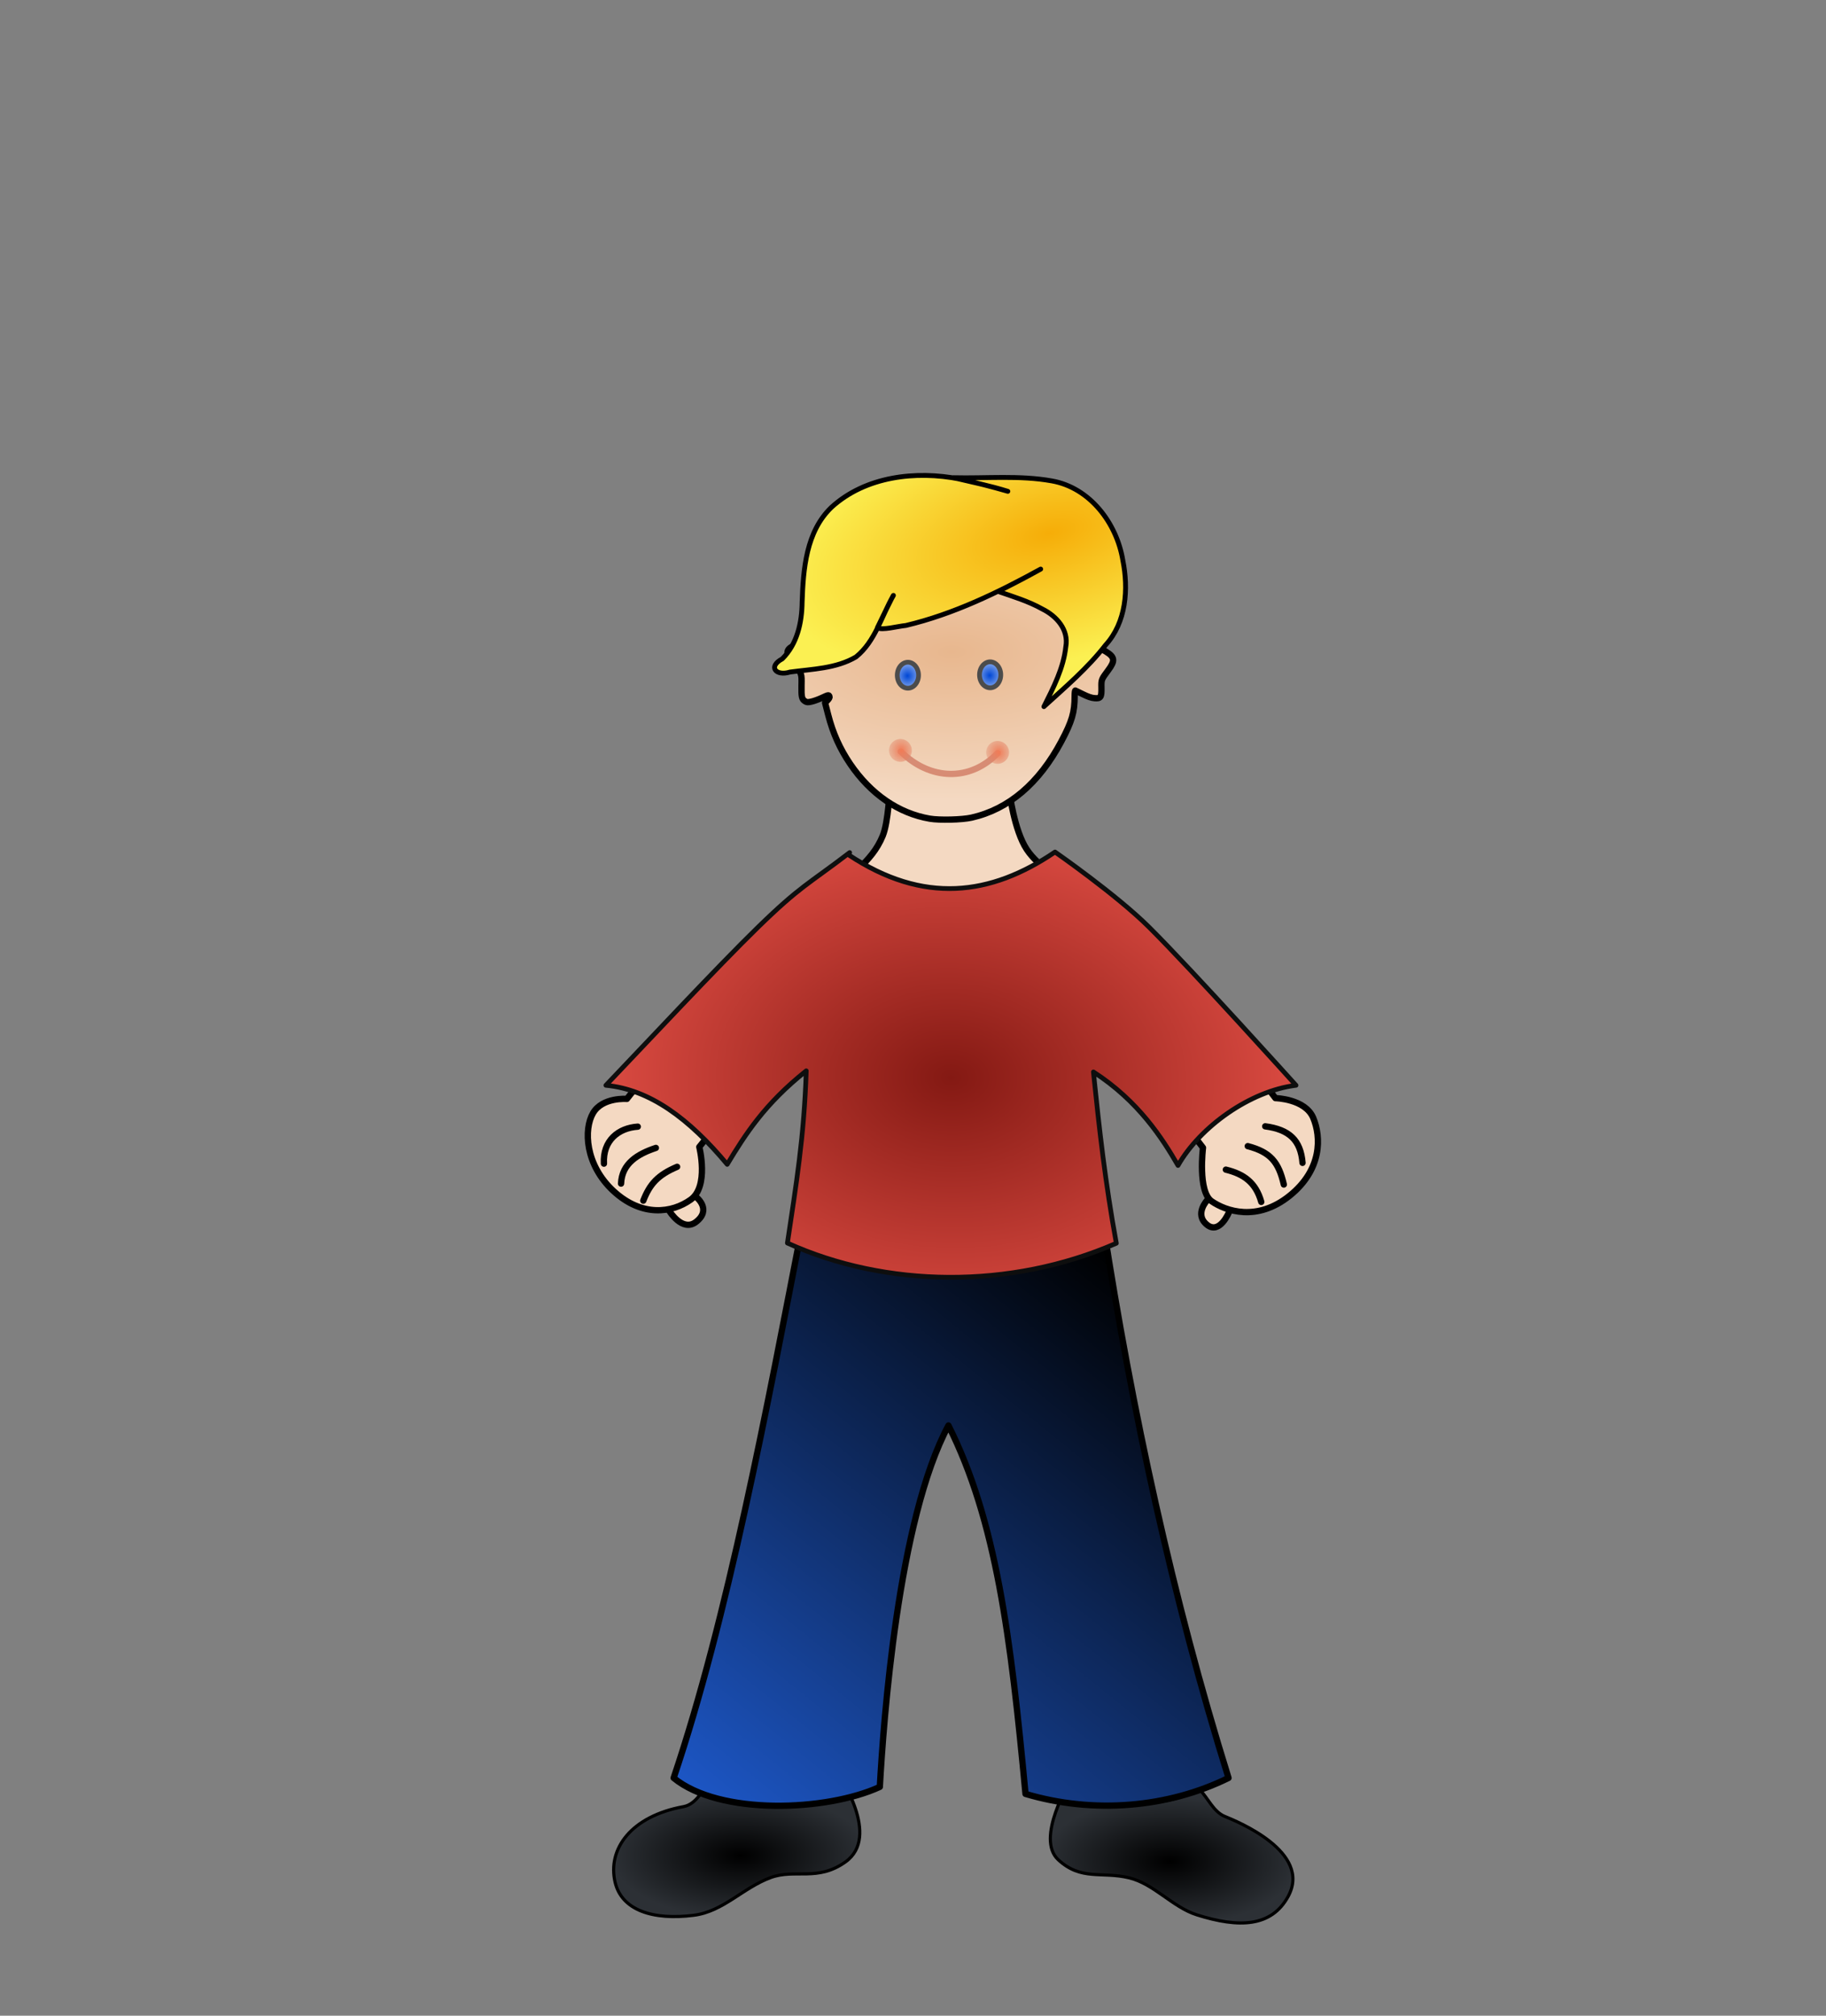 <?xml version="1.0" encoding="UTF-8" standalone="no"?>
<!DOCTYPE svg PUBLIC "-//W3C//DTD SVG 1.1//EN" "http://www.w3.org/Graphics/SVG/1.1/DTD/svg11.dtd">

<svg
   xmlns:osb="http://www.openswatchbook.org/uri/2009/osb"
   xmlns:dc="http://purl.org/dc/elements/1.1/"
   xmlns:cc="http://creativecommons.org/ns#"
   xmlns:rdf="http://www.w3.org/1999/02/22-rdf-syntax-ns#"
   xmlns:svg="http://www.w3.org/2000/svg"
   xmlns="http://www.w3.org/2000/svg"
   xmlns:xlink="http://www.w3.org/1999/xlink"
   xmlns:sodipodi="http://sodipodi.sourceforge.net/DTD/sodipodi-0.dtd"
   xmlns:inkscape="http://www.inkscape.org/namespaces/inkscape"
   x="0px" y="0px"
   viewBox="50 320 580 640"
   preserveAspectRatio="xMidYMid meet"
   enable-background="new 50 320 580 640"
   xml:space="preserve"
   version="1.1">
  <rect x="50" y="320" width="580" height="640" fill="#808080" stroke="none"/>
  <defs
     id="defs4">
    <linearGradient
       inkscape:collect="always"
       id="linearGradient4673">
      <stop
         style="stop-color:#841913;stop-opacity:1"
         offset="0"
         id="stop4675" />
      <stop
         style="stop-color:#f95c52;stop-opacity:1"
         offset="1"
         id="stop4677" />
    </linearGradient>
    <linearGradient
       inkscape:collect="always"
       id="linearGradient4632">
      <stop
         style="stop-color:#2a4487;stop-opacity:1;"
         offset="0"
         id="stop4634" />
      <stop
         style="stop-color:#6784d0;stop-opacity:1"
         offset="1"
         id="stop4636" />
    </linearGradient>
    <linearGradient
       inkscape:collect="always"
       id="linearGradient4583">
      <stop
         style="stop-color:#284080;stop-opacity:1"
         offset="0"
         id="stop4585" />
      <stop
         style="stop-color:#3b5fbf;stop-opacity:1"
         offset="1"
         id="stop4587" />
    </linearGradient>
    <linearGradient
       id="linearGradient4573"
       inkscape:collect="always">
      <stop
         id="stop4575"
         offset="0"
         style="stop-color:#000000;stop-opacity:1" />
      <stop
         id="stop4577"
         offset="1"
         style="stop-color:#686868;stop-opacity:1" />
    </linearGradient>
    <linearGradient
       id="linearGradient4567"
       inkscape:collect="always">
      <stop
         id="stop4569"
         offset="0"
         style="stop-color:#000000;stop-opacity:1" />
      <stop
         id="stop4571"
         offset="1"
         style="stop-color:#6c6c6c;stop-opacity:1" />
    </linearGradient>
    <linearGradient
       inkscape:collect="always"
       id="linearGradient4493">
      <stop
         style="stop-color:#000000;stop-opacity:1"
         offset="0"
         id="stop4495" />
      <stop
         style="stop-color:#c8c8c8;stop-opacity:1"
         offset="1"
         id="stop4497" />
    </linearGradient>
    <linearGradient
       inkscape:collect="always"
       id="linearGradient4472">
      <stop
         style="stop-color:#000000;stop-opacity:1"
         offset="0"
         id="stop4474" />
      <stop
         style="stop-color:#808080;stop-opacity:1"
         offset="1"
         id="stop4476" />
    </linearGradient>
    <linearGradient
       inkscape:collect="always"
       id="linearGradient4453">
      <stop
         style="stop-color:#000000;stop-opacity:1"
         offset="0"
         id="stop4455" />
      <stop
         style="stop-color:#1d57c7;stop-opacity:1"
         offset="1"
         id="stop4457" />
    </linearGradient>
    <linearGradient
       inkscape:collect="always"
       id="linearGradient4413">
      <stop
         style="stop-color:#000000;stop-opacity:1"
         offset="0"
         id="stop4415" />
      <stop
         style="stop-color:#2c3035;stop-opacity:1"
         offset="1"
         id="stop4417" />
    </linearGradient>
    <linearGradient
       id="linearGradient4276"
       osb:paint="solid">
      <stop
         style="stop-color:#2e4d93;stop-opacity:1;"
         offset="0"
         id="stop4279" />
    </linearGradient>
    <linearGradient
       id="linearGradient4246"
       inkscape:collect="always">
      <stop
         id="stop4248"
         offset="0"
         style="stop-color:#f67952;stop-opacity:1" />
      <stop
         id="stop4250"
         offset="1"
         style="stop-color:#ebc7bb;stop-opacity:0" />
    </linearGradient>
    <linearGradient
       id="linearGradient4216"
       osb:paint="solid">
      <stop
         style="stop-color:#749ceb;stop-opacity:1;"
         offset="0"
         id="stop4218" />
    </linearGradient>
    <linearGradient
       id="linearGradient4208"
       inkscape:collect="always">
      <stop
         id="stop4210"
         offset="0"
         style="stop-color:#0047d5;stop-opacity:1" />
      <stop
         id="stop4212"
         offset="1"
         style="stop-color:#749ceb;stop-opacity:1" />
    </linearGradient>
    <linearGradient
       inkscape:collect="always"
       id="linearGradient5901">
      <stop
         style="stop-color:#f27b56;stop-opacity:1"
         offset="0"
         id="stop5903" />
      <stop
         style="stop-color:#d68a72;stop-opacity:0;"
         offset="1"
         id="stop5905" />
    </linearGradient>
    <linearGradient
       inkscape:collect="always"
       id="linearGradient5869">
      <stop
         style="stop-color:#0047d5;stop-opacity:1"
         offset="0"
         id="stop5871" />
      <stop
         style="stop-color:#b3c9f4;stop-opacity:1"
         offset="1"
         id="stop5873" />
    </linearGradient>
    <linearGradient
       inkscape:collect="always"
       id="linearGradient5742">
      <stop
         style="stop-color:#e8b78e;stop-opacity:1"
         offset="0"
         id="stop5744" />
      <stop
         style="stop-color:#f4d9c2;stop-opacity:1"
         offset="1"
         id="stop5746" />
    </linearGradient>
    <linearGradient
       id="linearGradient5732"
       osb:paint="solid">
      <stop
         style="stop-color:#000000;stop-opacity:1;"
         offset="0"
         id="stop5734" />
    </linearGradient>
    <linearGradient
       inkscape:collect="always"
       id="linearGradient4274">
      <stop
         style="stop-color:#f6ad08;stop-opacity:1"
         offset="0"
         id="stop4276" />
      <stop
         style="stop-color:#fbf052;stop-opacity:1"
         offset="1"
         id="stop4278" />
    </linearGradient>
    <radialGradient
       inkscape:collect="always"
       xlink:href="#linearGradient4274"
       id="radialGradient4280"
       cx="-499.228"
       cy="571.995"
       fx="-499.228"
       fy="571.995"
       r="53.968"
       gradientTransform="matrix(-1.561,0.391,-0.182,-0.729,-291.792,1101.475)"
       gradientUnits="userSpaceOnUse" />
    <radialGradient
       inkscape:collect="always"
       xlink:href="#linearGradient5742"
       id="radialGradient5748"
       cx="-503.872"
       cy="664.739"
       fx="-503.872"
       fy="664.739"
       r="49.925"
       gradientTransform="matrix(-2.04,0.011,-0.005,-0.944,253.639,604.528)"
       gradientUnits="userSpaceOnUse" />
    <radialGradient
       inkscape:collect="always"
       xlink:href="#linearGradient5869"
       id="radialGradient5875"
       cx="-322.875"
       cy="595.988"
       fx="-322.875"
       fy="595.988"
       r="3.375"
       gradientTransform="matrix(1.593,2.5153528e-5,-2.6323173e-5,1.667,1804.598,-1014.564)"
       gradientUnits="userSpaceOnUse" />
    <radialGradient
       inkscape:collect="always"
       xlink:href="#linearGradient5869"
       id="radialGradient5875-5"
       cx="-322.875"
       cy="595.988"
       fx="-322.875"
       fy="595.988"
       r="3.375"
       gradientTransform="matrix(1.593,2.5153528e-5,-2.6323173e-5,1.667,1778.472,-1014.44)"
       gradientUnits="userSpaceOnUse" />
    <radialGradient
       inkscape:collect="always"
       xlink:href="#linearGradient5901"
       id="radialGradient5907"
       cx="-573.875"
       cy="613.737"
       fx="-573.875"
       fy="613.737"
       r="3.625"
       gradientUnits="userSpaceOnUse"
       gradientTransform="matrix(1.686,-0.104,0.117,1.897,2157.936,-1221.196)" />
    <radialGradient
       inkscape:collect="always"
       xlink:href="#linearGradient5901"
       id="radialGradient5907-1"
       cx="-573.875"
       cy="613.737"
       fx="-573.875"
       fy="613.737"
       r="3.625"
       gradientUnits="userSpaceOnUse"
       gradientTransform="matrix(1.686,-0.104,0.117,1.897,2188.811,-1220.571)" />
    <linearGradient
       inkscape:collect="always"
       xlink:href="#linearGradient4208"
       id="linearGradient4206"
       x1="-301"
       y1="777.612"
       x2="-426.75"
       y2="850.862"
       gradientUnits="userSpaceOnUse"
       gradientTransform="translate(702.858,-60.918)" />
    <radialGradient
       inkscape:collect="always"
       xlink:href="#linearGradient4246"
       id="radialGradient5907-1-2"
       cx="-573.875"
       cy="613.737"
       fx="-573.875"
       fy="613.737"
       r="3.625"
       gradientUnits="userSpaceOnUse"
       gradientTransform="matrix(0.997,0.016,-0.017,1.038,1840.06,-542.341)" />
    <radialGradient
       inkscape:collect="always"
       xlink:href="#linearGradient4246"
       id="radialGradient5907-1-2-4"
       cx="-573.875"
       cy="613.737"
       fx="-573.875"
       fy="613.737"
       r="3.625"
       gradientUnits="userSpaceOnUse"
       gradientTransform="matrix(0.997,0.016,-0.017,1.038,1879.372,-541.418)" />
    <radialGradient
       inkscape:collect="always"
       xlink:href="#linearGradient4246"
       id="radialGradient5907-1-2-4-7"
       cx="-573.875"
       cy="613.737"
       fx="-573.875"
       fy="613.737"
       r="3.625"
       gradientUnits="userSpaceOnUse"
       gradientTransform="matrix(0.997,0.016,-0.017,1.038,1860.691,-466.158)" />
    <linearGradient
       inkscape:collect="always"
       xlink:href="#linearGradient4208"
       id="linearGradient4385"
       x1="-124"
       y1="670.974"
       x2="-260.25"
       y2="760.224"
       gradientUnits="userSpaceOnUse"
       gradientTransform="translate(534.971,-55.606)" />
    <radialGradient
       inkscape:collect="always"
       xlink:href="#linearGradient4413"
       id="radialGradient4419"
       cx="-374.851"
       cy="933.132"
       fx="-374.851"
       fy="933.132"
       r="40.939"
       gradientTransform="matrix(1,0,0,0.486,660.122,455.676)"
       gradientUnits="userSpaceOnUse" />
    <radialGradient
       inkscape:collect="always"
       xlink:href="#linearGradient4413"
       id="radialGradient4427"
       cx="-237.779"
       cy="933.61"
       fx="-237.779"
       fy="933.61"
       r="40.717"
       gradientTransform="matrix(1,0,0,0.5,659.366,444.188)"
       gradientUnits="userSpaceOnUse" />
    <linearGradient
       inkscape:collect="always"
       xlink:href="#linearGradient4453"
       id="linearGradient4206-1"
       x1="-300.646"
       y1="780.087"
       x2="-438.417"
       y2="951.271"
       gradientUnits="userSpaceOnUse"
       gradientTransform="translate(701.404,-64.086)" />
    <radialGradient
       inkscape:collect="always"
       xlink:href="#linearGradient4472"
       id="radialGradient4478"
       cx="-366.954"
       cy="732.957"
       fx="-366.954"
       fy="732.957"
       r="108.23"
       gradientTransform="matrix(-0.918,-0.002,0.004,-1.537,-749.543,1996.163)"
       gradientUnits="userSpaceOnUse" />
    <linearGradient
       inkscape:collect="always"
       xlink:href="#linearGradient4493"
       id="linearGradient4508"
       x1="-411.235"
       y1="810.287"
       x2="-411.317"
       y2="779.174"
       gradientUnits="userSpaceOnUse" />
    <radialGradient
       inkscape:collect="always"
       xlink:href="#linearGradient4573"
       id="radialGradient4557"
       cx="-199.655"
       cy="811.046"
       fx="-199.655"
       fy="811.046"
       r="21.409"
       gradientTransform="matrix(0.817,-0.844,0.558,0.54,160.001,84.312)"
       gradientUnits="userSpaceOnUse" />
    <radialGradient
       inkscape:collect="always"
       xlink:href="#linearGradient4567"
       id="radialGradient4565"
       cx="-392.439"
       cy="810.874"
       fx="-392.439"
       fy="810.874"
       r="21.909"
       gradientTransform="matrix(0.574,-0.572,0.853,0.857,-211.797,-229.25)"
       gradientUnits="userSpaceOnUse" />
    <radialGradient
       inkscape:collect="always"
       xlink:href="#linearGradient4583"
       id="radialGradient4589"
       cx="-190.321"
       cy="602.552"
       fx="-190.321"
       fy="602.552"
       r="67.812"
       gradientTransform="matrix(1,0,0,0.448,0,332.798)"
       gradientUnits="userSpaceOnUse" />
    <radialGradient
       inkscape:collect="always"
       xlink:href="#linearGradient4583"
       id="radialGradient4597"
       cx="-189.328"
       cy="562.691"
       fx="-189.328"
       fy="562.691"
       r="10.828"
       gradientTransform="translate(0,-2.2196444e-4)"
       gradientUnits="userSpaceOnUse" />
    <linearGradient
       inkscape:collect="always"
       xlink:href="#linearGradient4632"
       id="linearGradient4638"
       x1="-710.958"
       y1="654.088"
       x2="-848.561"
       y2="662.397"
       gradientUnits="userSpaceOnUse"
       gradientTransform="translate(1059.911,-65.417)" />
    <linearGradient
       inkscape:collect="always"
       xlink:href="#linearGradient4673"
       id="linearGradient4679"
       x1="-302.886"
       y1="822.268"
       x2="-340.869"
       y2="811.661"
       gradientUnits="userSpaceOnUse"
       gradientTransform="translate(-512.652,16.263)" />
    <radialGradient
       inkscape:collect="always"
       xlink:href="#linearGradient4673"
       id="radialGradient4478-4"
       cx="-366.954"
       cy="732.957"
       fx="-366.954"
       fy="732.957"
       r="108.23"
       gradientTransform="matrix(-1.38,-0.035,0.025,-1,-172.635,1382.281)"
       gradientUnits="userSpaceOnUse" />
    <linearGradient
       inkscape:collect="always"
       xlink:href="#linearGradient4208"
       id="linearGradient4385-6"
       x1="-124"
       y1="670.974"
       x2="-260.25"
       y2="760.224"
       gradientUnits="userSpaceOnUse"
       gradientTransform="translate(535.023,-56.135)" />
    <radialGradient
       inkscape:collect="always"
       xlink:href="#linearGradient4673"
       id="radialGradient4478-4-2"
       cx="-366.954"
       cy="732.957"
       fx="-366.954"
       fy="732.957"
       r="108.23"
       gradientTransform="matrix(-1.38,-0.035,0.025,-1,-172.724,1381.875)"
       gradientUnits="userSpaceOnUse" />
    <radialGradient
       inkscape:collect="always"
       xlink:href="#linearGradient4472"
       id="radialGradient4478-1"
       cx="-366.954"
       cy="732.957"
       fx="-366.954"
       fy="732.957"
       r="108.23"
       gradientTransform="matrix(-0.918,-0.002,0.004,-1.537,-1432.419,1964.609)"
       gradientUnits="userSpaceOnUse" />
    <linearGradient
       inkscape:collect="always"
       xlink:href="#linearGradient4493"
       id="linearGradient4508-1"
       x1="-411.235"
       y1="810.287"
       x2="-411.317"
       y2="779.174"
       gradientUnits="userSpaceOnUse"
       gradientTransform="translate(-682.881,-31.375)" />
    <radialGradient
       inkscape:collect="always"
       xlink:href="#linearGradient4573"
       id="radialGradient4557-0"
       cx="-199.655"
       cy="811.046"
       fx="-199.655"
       fy="811.046"
       r="21.409"
       gradientTransform="matrix(0.817,0.844,0.558,-0.54,162.495,1175.492)"
       gradientUnits="userSpaceOnUse" />
    <radialGradient
       inkscape:collect="always"
       xlink:href="#linearGradient4246"
       id="radialGradient5907-1-2-4-7-9"
       cx="-573.875"
       cy="613.737"
       fx="-573.875"
       fy="613.737"
       r="3.625"
       gradientUnits="userSpaceOnUse"
       gradientTransform="matrix(0.997,0.016,-0.017,1.038,1860.764,-466.425)" />
    <radialGradient
       inkscape:collect="always"
       xlink:href="#linearGradient4246"
       id="radialGradient5907-1-2-8"
       cx="-573.875"
       cy="613.737"
       fx="-573.875"
       fy="613.737"
       r="3.625"
       gradientUnits="userSpaceOnUse"
       gradientTransform="matrix(0.997,0.016,-0.017,1.038,1840.133,-542.609)" />
    <radialGradient
       inkscape:collect="always"
       xlink:href="#linearGradient4246"
       id="radialGradient5907-1-2-4-6"
       cx="-573.875"
       cy="613.737"
       fx="-573.875"
       fy="613.737"
       r="3.625"
       gradientUnits="userSpaceOnUse"
       gradientTransform="matrix(0.997,0.016,-0.017,1.038,1879.446,-541.686)" />
    <radialGradient
       inkscape:collect="always"
       xlink:href="#linearGradient4567"
       id="radialGradient5147"
       gradientUnits="userSpaceOnUse"
       gradientTransform="matrix(0.574,-0.572,0.853,0.857,-211.09,-229.957)"
       cx="-392.439"
       cy="810.874"
       fx="-392.439"
       fy="810.874"
       r="21.909" />
  </defs>  <g
     inkscape:groupmode="layer"
     id="layer2"
     inkscape:label="DRY, body"
     style="display:inline"
     sodipodi:insensitive="true">
    <g
       id="g5080"
       transform="translate(-925.87,555.522)">
      <path
         sodipodi:nodetypes="csc"
         inkscape:connector-curvature="0"
         id="path5782"
         d="m 1359.493,145.342 c 0,0 -4.477,4.566 -0.25,8 4.026,3.271 7,-4 7,-4"
         style="fill:#f4d9c2;fill-opacity:1;fill-rule:evenodd;stroke:#000000;stroke-width:2;stroke-linecap:round;stroke-linejoin:round;stroke-miterlimit:4;stroke-dasharray:none;stroke-opacity:1" />
      <path
         sodipodi:nodetypes="csc"
         inkscape:connector-curvature="0"
         id="path5780"
         d="m 1197.169,144.696 c 0,0 4.83,3.872 -0.22,7.75 -4.325,3.321 -8.457,-3.457 -8.457,-3.457"
         style="fill:#f4d9c2;fill-opacity:1;fill-rule:evenodd;stroke:#000000;stroke-width:2;stroke-linecap:round;stroke-linejoin:round;stroke-miterlimit:4;stroke-dasharray:none;stroke-opacity:1" />
      <path
         sodipodi:nodetypes="czzzczzzczczzzsaasaaassassasssassaassszzczczzzczzzzcc"
         inkscape:connector-curvature="0"
         id="path5770"
         d="m 1296.487,15.89 c 0,0 1.505,12.219 5.5,18.25 3.995,6.031 11.083,9.38 20.5,16.75 9.417,7.37 16.625,14.125 29.75,27.75 13.125,13.625 28.75,34.5 28.75,34.5 0,0 9.454,0.198 12,6.25 2.546,6.052 2.89,16.411 -7.5,24.75 -10.39,8.339 -20.259,4.85 -24.75,1.75 -4.491,-3.1 -2.75,-17 -2.75,-17 0,0 -9.371,-12.486 -16,-19 -6.629,-6.514 -24,-19.5 -24,-19.5 0,0 -1.52,25.876 -0.75,39.25 0.77,13.374 2.017,19.786 5.5,40.75 3.483,20.964 12.078,58.154 16.75,84.75 4.672,26.596 8.299,46.749 12,75 0.791,6.037 4.499,11.942 9.25,15.75 4.03,3.23 11.131,1.064 14.75,4.75 3.232,3.292 7.164,8.705 4,13.25 -3.963,5.692 -9.686,5.848 -15,5.5 -10.043,-0.657 -17.192,-10.85 -26.75,-14 -6.168,-2.033 -14.318,1.224 -19.25,-3 -3.123,-2.674 -4.703,-7.751 -3.75,-11.75 0,0 5.289,-8.075 4.75,-12.5 -3.036,-24.91 -6.178,-36.771 -11.75,-54.5 -6.014,-19.135 -15.156,-39.18 -23.25,-55.5 -2.875,-5.797 -9.352,-6.404 -13,0.75 -7.562,14.832 -15.332,33.68 -21,51.25 -5.709,17.697 -11.58,35.909 -13,54.25 -0.341,4.4 2.5,13 2.5,13 2.011,3.578 4.699,8.225 1.25,12.25 -5.504,6.423 -10.9,2.955 -16.25,4.75 -4.226,1.418 -8.486,2.812 -12.5,4.75 -9.625,4.647 -17.788,10.534 -25.75,10.5 -4.069,-0.017 -8.576,-3.188 -10,-7 -1.323,-3.541 0.201,-8.21 2.75,-11 3.928,-4.3 9.849,-2.546 16.5,-5.75 6.734,-3.244 8.759,-9.766 9.25,-13.75 4.658,-37.837 6.76,-48.997 12,-77.5 5.617,-30.557 14.352,-70.23 17.75,-91.5 3.398,-21.27 3.902,-23.59 4.5,-35.75 0.597,-12.16 -1,-37 -1,-37 0,0 -17.541,13.286 -24.25,19.75 -6.709,6.464 -16.25,18.5 -16.25,18.5 0,0 3.169,12.532 -2.75,16.75 -5.919,4.218 -15.46,5.588 -24.5,-2.75 -9.04,-8.338 -9.507,-19.608 -6.5,-24.75 3.007,-5.142 10.75,-4.5 10.75,-4.5 0,0 14.979,-19.211 29.75,-34.5 14.771,-15.289 21.224,-21.657 28.75,-27.5 7.526,-5.843 11.244,-7.406 14.75,-10.75 3.506,-3.344 6.16,-6.314 8,-10.75 1.84,-4.436 2.25,-15.25 2.25,-15.25 z"
         style="opacity:1;fill:#f4d9c2;fill-opacity:1;fill-rule:evenodd;stroke:#000000;stroke-width:2;stroke-linecap:round;stroke-linejoin:round;stroke-miterlimit:4;stroke-dasharray:none;stroke-opacity:1" />
      <path
         sodipodi:nodetypes="cc"
         inkscape:connector-curvature="0"
         id="path5774"
         d="m 1167.7,133.946 c -0.417,-7.417 4.667,-11.333 10.75,-11.75"
         style="fill:none;fill-rule:evenodd;stroke:#000000;stroke-width:2;stroke-linecap:round;stroke-linejoin:round;stroke-miterlimit:4;stroke-dasharray:none;stroke-opacity:1" />
      <path
         sodipodi:nodetypes="cc"
         inkscape:connector-curvature="0"
         id="path5776"
         d="m 1173.139,140.281 c 0.25,-6.417 5.311,-9.419 11.061,-11.336"
         style="fill:none;fill-rule:evenodd;stroke:#000000;stroke-width:2;stroke-linecap:round;stroke-linejoin:round;stroke-miterlimit:4;stroke-dasharray:none;stroke-opacity:1" />
      <path
         sodipodi:nodetypes="cc"
         inkscape:connector-curvature="0"
         id="path5778"
         d="m 1180.2,145.696 c 2.083,-5.333 4.667,-8.167 10.75,-10.75"
         style="fill:none;fill-rule:evenodd;stroke:#000000;stroke-width:2;stroke-linecap:round;stroke-linejoin:round;stroke-miterlimit:4;stroke-dasharray:none;stroke-opacity:1" />
      <path
         sodipodi:nodetypes="cc"
         inkscape:connector-curvature="0"
         id="path5784"
         d="m 1365.243,135.842 c 5.75,1.417 9.5,4.083 11.25,10.25"
         style="fill:none;fill-rule:evenodd;stroke:#000000;stroke-width:2;stroke-linecap:round;stroke-linejoin:round;stroke-miterlimit:4;stroke-dasharray:none;stroke-opacity:1" />
      <path
         sodipodi:nodetypes="cc"
         inkscape:connector-curvature="0"
         id="path5786"
         d="m 1372.2,128.385 c 7.278,1.906 9.82,5.121 11.457,12.189"
         style="fill:none;fill-rule:evenodd;stroke:#000000;stroke-width:2;stroke-linecap:round;stroke-linejoin:round;stroke-miterlimit:4;stroke-dasharray:none;stroke-opacity:1" />
      <path
         sodipodi:nodetypes="cc"
         inkscape:connector-curvature="0"
         id="path5788"
         d="m 1377.743,122.092 c 7.583,1 11.27,4.354 11.854,11.604"
         style="fill:none;fill-rule:evenodd;stroke:#000000;stroke-width:2;stroke-linecap:round;stroke-linejoin:round;stroke-miterlimit:4;stroke-dasharray:none;stroke-opacity:1" />
      <path
         d="m 1300.379,87.18 a 3.625,3.625 0 0 1 -4.389,2.617 3.625,3.625 0 0 1 -2.645,-4.372 3.625,3.625 0 0 1 4.354,-2.674 3.625,3.625 0 0 1 2.702,4.337"
         sodipodi:open="true"
         sodipodi:end="0.22501657"
         sodipodi:start="0.25100802"
         sodipodi:ry="3.625"
         sodipodi:rx="3.625"
         sodipodi:cy="86.28009"
         sodipodi:cx="1296.8677"
         sodipodi:type="arc"
         id="path5822-6-1-3"
         style="opacity:0.892;fill:url(#radialGradient5907-1-2-4);fill-opacity:1;fill-rule:evenodd;stroke:none;stroke-width:2;stroke-linecap:round;stroke-linejoin:round;stroke-miterlimit:4;stroke-dasharray:none;stroke-opacity:1" />
      <path
         d="m 1261.067,86.257 a 3.625,3.625 0 0 1 -4.389,2.617 3.625,3.625 0 0 1 -2.645,-4.372 3.625,3.625 0 0 1 4.355,-2.674 3.625,3.625 0 0 1 2.702,4.337"
         sodipodi:open="true"
         sodipodi:end="0.22501657"
         sodipodi:start="0.25100802"
         sodipodi:ry="3.625"
         sodipodi:rx="3.625"
         sodipodi:cy="85.356995"
         sodipodi:cx="1257.5554"
         sodipodi:type="arc"
         id="path5822-6-1"
         style="opacity:0.892;fill:url(#radialGradient5907-1-2);fill-opacity:1;fill-rule:evenodd;stroke:none;stroke-width:2;stroke-linecap:round;stroke-linejoin:round;stroke-miterlimit:4;stroke-dasharray:none;stroke-opacity:1" />
      <path
         d="m 1281.697,162.441 a 3.625,3.625 0 0 1 -4.389,2.617 3.625,3.625 0 0 1 -2.645,-4.372 3.625,3.625 0 0 1 4.355,-2.674 3.625,3.625 0 0 1 2.702,4.337"
         sodipodi:open="true"
         sodipodi:end="0.22501657"
         sodipodi:start="0.25100802"
         sodipodi:ry="3.625"
         sodipodi:rx="3.625"
         sodipodi:cy="161.54028"
         sodipodi:cx="1278.186"
         sodipodi:type="arc"
         id="path5822-6-1-3-4"
         style="opacity:0.892;fill:url(#radialGradient5907-1-2-4-7);fill-opacity:1;fill-rule:evenodd;stroke:none;stroke-width:2;stroke-linecap:round;stroke-linejoin:round;stroke-miterlimit:4;stroke-dasharray:none;stroke-opacity:1" />
    </g>
  </g>
  <g
     inkscape:groupmode="layer"
     id="layer18"
     inkscape:label="head"
     style="display:inline"
     sodipodi:insensitive="true">
    <g
       style="display:inline"
       id="g4927"
       transform="translate(-925.87,555.522)">
      <path
         inkscape:connector-curvature="0"
         id="path5740"
         d="m 1271.229,24.418 c -9.915,-1.687 -18.801,-7.794 -25.316,-17.396 -3.261,-4.807 -5.48,-9.748 -6.965,-15.511 l -1.006,-3.905 0.782,-0.783 c 0.511,-0.512 0.724,-0.928 0.615,-1.203 -0.224,-0.567 -0.308,-0.551 -2.464,0.452 -1.032,0.48 -2.498,1.008 -3.258,1.173 -1.202,0.261 -1.469,0.244 -2.056,-0.129 -1.011,-0.643 -1.168,-1.358 -1.102,-5.012 0.07,-3.83 0.14,-3.631 -2.515,-7.083 -0.944,-1.228 -1.789,-2.513 -1.878,-2.857 -0.532,-2.059 2.228,-3.346 7.206,-3.357 l 2.233,-0.005 -0.122,-5.129 c -0.188,-7.918 0.654,-14.07 2.754,-20.099 1.358,-3.899 2.557,-6.344 4.591,-9.356 6.963,-10.314 18.548,-15.713 33.676,-15.696 11.045,0.013 20.517,2.287 26.906,6.461 2.184,1.427 5.348,4.467 6.852,6.584 4.72,6.644 7.361,16.591 8.895,33.498 l 0.313,3.452 1.329,0.303 c 1.927,0.44 5.037,1.668 6.468,2.553 2.815,1.743 2.961,2.89 0.748,5.858 -2.23,2.992 -2.237,3.009 -2.19,5.573 0.056,3.071 -0.226,3.507 -2.174,3.35 -0.999,-0.08 -2.073,-0.441 -3.656,-1.228 -1.233,-0.613 -2.34,-1.152 -2.46,-1.198 -0.119,-0.046 -0.218,0.748 -0.218,1.766 0,5.126 -0.854,8.034 -4.201,14.338 -7.105,13.383 -16.774,21.597 -28.553,24.256 -3,0.677 -10.146,0.856 -13.233,0.33 z"
         style="opacity:1;fill:url(#radialGradient5748);fill-opacity:1;fill-rule:evenodd;stroke:#000000;stroke-width:2;stroke-linecap:round;stroke-linejoin:round;stroke-miterlimit:4;stroke-dasharray:none;stroke-opacity:1" />
      <path
         d="m 1293.644,-20.238 a 3.375,4.125 0 0 1 -4.086,2.978 3.375,4.125 0 0 1 -2.463,-4.975 3.375,4.125 0 0 1 4.054,-3.042 3.375,4.125 0 0 1 2.515,4.935"
         sodipodi:open="true"
         sodipodi:end="0.22501657"
         sodipodi:start="0.25100802"
         sodipodi:ry="4.125"
         sodipodi:rx="3.375"
         sodipodi:cy="-21.26239"
         sodipodi:cx="1290.375"
         sodipodi:type="arc"
         id="path5852-5"
         style="opacity:1;fill:url(#radialGradient5875);fill-opacity:1;fill-rule:evenodd;stroke:#4c4c4c;stroke-width:1.5;stroke-linecap:round;stroke-linejoin:round;stroke-miterlimit:4;stroke-dasharray:none;stroke-opacity:1" />
      <path
         d="m 1267.519,-20.113 a 3.375,4.125 0 0 1 -4.086,2.978 3.375,4.125 0 0 1 -2.463,-4.975 3.375,4.125 0 0 1 4.054,-3.042 3.375,4.125 0 0 1 2.515,4.935"
         sodipodi:open="true"
         sodipodi:end="0.22501657"
         sodipodi:start="0.25100802"
         sodipodi:ry="4.125"
         sodipodi:rx="3.375"
         sodipodi:cy="-21.137817"
         sodipodi:cx="1264.25"
         sodipodi:type="arc"
         id="path5852-5-4"
         style="opacity:1;fill:url(#radialGradient5875-5);fill-opacity:1;fill-rule:evenodd;stroke:#4c4c4c;stroke-width:1.5;stroke-linecap:round;stroke-linejoin:round;stroke-miterlimit:4;stroke-dasharray:none;stroke-opacity:1" />
      <path
         sodipodi:nodetypes="cc"
         inkscape:connector-curvature="0"
         id="path5824"
         d="m 1262,3.112 c 9.25,9.167 22,9.583 30.75,0.5"
         style="fill:none;fill-rule:evenodd;stroke:#d78c74;stroke-width:2;stroke-linecap:round;stroke-linejoin:round;stroke-miterlimit:4;stroke-dasharray:none;stroke-opacity:1" />
      <path
         d="m 1265.386,3.638 a 3.625,3.625 0 0 1 -4.389,2.617 3.625,3.625 0 0 1 -2.645,-4.372 3.625,3.625 0 0 1 4.355,-2.674 3.625,3.625 0 0 1 2.702,4.337"
         sodipodi:open="true"
         sodipodi:end="0.22501657"
         sodipodi:start="0.25100802"
         sodipodi:ry="3.625"
         sodipodi:rx="3.625"
         sodipodi:cy="2.7371826"
         sodipodi:cx="1261.875"
         sodipodi:type="arc"
         id="path5822"
         style="opacity:1;fill:url(#radialGradient5907);fill-opacity:1;fill-rule:evenodd;stroke:none;stroke-width:2;stroke-linecap:round;stroke-linejoin:round;stroke-miterlimit:4;stroke-dasharray:none;stroke-opacity:1" />
      <path
         d="m 1296.261,4.263 a 3.625,3.625 0 0 1 -4.389,2.617 3.625,3.625 0 0 1 -2.645,-4.372 3.625,3.625 0 0 1 4.355,-2.674 3.625,3.625 0 0 1 2.702,4.337"
         sodipodi:open="true"
         sodipodi:end="0.22501657"
         sodipodi:start="0.25100802"
         sodipodi:ry="3.625"
         sodipodi:rx="3.625"
         sodipodi:cy="3.3621826"
         sodipodi:cx="1292.75"
         sodipodi:type="arc"
         id="path5822-6"
         style="opacity:1;fill:url(#radialGradient5907-1);fill-opacity:1;fill-rule:evenodd;stroke:none;stroke-width:2;stroke-linecap:round;stroke-linejoin:round;stroke-miterlimit:4;stroke-dasharray:none;stroke-opacity:1" />
    </g>
  </g>
  <g
     inkscape:groupmode="layer"
     id="layer16"
     inkscape:label="hair"
     style="display:inline"
     sodipodi:insensitive="true">
    <path
       style="display:inline;opacity:1;fill:url(#radialGradient4280);fill-opacity:1;fill-rule:evenodd;stroke:#000000;stroke-width:1.54;stroke-linecap:round;stroke-linejoin:round;stroke-miterlimit:4;stroke-dasharray:none;stroke-opacity:1"
       d="m 388.543,525.31 c 0.953,-5.363 -2.934,-9.706 -7.451,-11.939 -4.407,-2.474 -9.265,-3.929 -14.016,-5.578 4.534,-2.294 9.046,-4.632 13.484,-7.106 -13.57,7.458 -27.692,14.315 -42.827,17.907 -2.76,0.268 -7.486,1.61 -9.058,0.732 1.271,-2.662 5.239,-10.791 5.098,-10.266 -3.792,6.565 -5.761,14.601 -11.878,19.515 -6.301,3.721 -13.878,3.842 -20.945,4.799 -4.518,1.417 -7.106,-1.708 -2.482,-4.18 4.761,-4.721 6.245,-11.526 6.313,-18.011 0.36,-10.525 1.248,-22.38 9.332,-30.124 10.84,-9.87 26.817,-11.705 40.718,-8.958 5.135,1.146 10.242,2.431 15.297,3.896 -5.692,-1.776 -11.538,-2.964 -17.335,-4.33 10.452,0.265 21.026,-0.83 31.372,1.034 12.091,2.176 20.536,13.452 22.47,25.105 1.865,9.189 1.122,19.785 -5.477,27.013 -5.67,7.318 -12.758,13.329 -19.574,19.532 3.017,-6.009 6.245,-12.269 6.958,-19.042 z"
       id="path4150"
       inkscape:connector-curvature="0" />
  </g>
  <g
     inkscape:groupmode="layer"
     id="layer13"
     inkscape:label="shoes"
     style="display:inline"
     sodipodi:insensitive="true">
    <path
       style="display:inline;fill:url(#radialGradient4427);fill-opacity:1;fill-rule:evenodd;stroke:#000000;stroke-width:1px;stroke-linecap:butt;stroke-linejoin:miter;stroke-opacity:1"
       d="m 389.894,885.609 c 19.383,6.448 25.205,9.567 41.26,2.7 2.555,2.619 4.307,6.93 7.841,8.389 3.534,1.46 27.999,11.214 20.121,25.513 -5.277,9.579 -15.45,10.039 -29,5.75 -7.678,-2.431 -13.596,-9.857 -21.5,-11.75 -8.716,-2.087 -15.21,1.02 -22.5,-5.75 -7.307,-6.786 3.778,-24.851 3.778,-24.851 z"
       id="path4409"
       inkscape:connector-curvature="0"
       sodipodi:nodetypes="cczssssc" />
    <path
       style="display:inline;fill:url(#radialGradient4419);fill-opacity:1;fill-rule:evenodd;stroke:#000000;stroke-width:1px;stroke-linecap:butt;stroke-linejoin:miter;stroke-opacity:1"
       d="m 316.417,883.626 c 0,0 13.439,19.372 2.205,27.485 -8.88,6.413 -16.041,2.183 -23.75,5 -8.892,3.249 -15.108,10.809 -24.5,12 -12.934,1.64 -22.905,-1.55 -25,-10.5 -2.477,-10.579 5.09,-20.965 21.75,-24 4.382,-0.798 6.828,-6.578 6.828,-6.578 15.931,8.65 42.467,-3.407 42.467,-3.407 z"
       id="path4411"
       inkscape:connector-curvature="0"
       sodipodi:nodetypes="cssssscc" />
  </g>
  <g
     inkscape:groupmode="layer"
     id="layer9"
     inkscape:label="trousers"
     style="display:inline"
     sodipodi:insensitive="true">
    <path
       style="display:inline;fill:url(#linearGradient4206-1);fill-opacity:1;fill-rule:evenodd;stroke:#000000;stroke-width:2;stroke-linecap:round;stroke-linejoin:round;stroke-miterlimit:4;stroke-dasharray:none;stroke-opacity:1"
       d="m 304.947,708.576 c 0,0 19.182,9.254 46.768,9.414 27.585,0.16 48.768,-8.854 48.768,-8.854 9.029,58.354 21.9,118.189 39.741,175.369 -19.246,9.464 -42.817,11.502 -64.488,5.068 -4.687,-49.702 -9.243,-86.696 -24.478,-116.977 -16.096,30.024 -20.633,94.114 -21.796,114.752 -16.876,7.777 -50.877,9.136 -65.488,-2.843 17.238,-51.053 29.625,-117.575 40.974,-175.93 z"
       id="path4198-3"
       inkscape:connector-curvature="0"
       sodipodi:nodetypes="czccccccc" />
  </g>
  <g
     inkscape:groupmode="layer"
     id="layer27"
     inkscape:label="DRY, clothes"
     style="display:inline"
     sodipodi:insensitive="true">
    <g
       inkscape:groupmode="layer"
       id="layer30"
       inkscape:label="DRY, tshirt"
       style="display:none"
       sodipodi:insensitive="true">
      <path
         style="display:inline;fill:url(#linearGradient4385);fill-opacity:1;fill-rule:evenodd;stroke:#30509b;stroke-width:1.5;stroke-linecap:round;stroke-linejoin:round;stroke-miterlimit:4;stroke-dasharray:none;stroke-opacity:1"
         d="m 320.471,595.006 c 8.891,14.644 25.246,42.117 33.5,48.75 8.262,-8.411 23.681,-34.424 30.25,-48.25 15.487,9.955 34.758,24.966 46.25,38.25 -6.083,14.083 -14.585,24.749 -26,33.5 l -6.5,-4.75 c 2.5,30.096 5,41.318 7.5,54 -36.604,15.159 -71.301,11.724 -105.25,1 3.585,-18.333 7.078,-36.667 6.75,-55 l -6,4 c -11.229,-8.837 -18.733,-19.111 -26,-31.25 11.956,-12 29.621,-28.25 45.5,-40.25 z"
         id="path4369"
         inkscape:connector-curvature="0"
         sodipodi:nodetypes="cccccccccccc" />
    </g>
    <g
       inkscape:groupmode="layer"
       id="layer31"
       inkscape:label="DRY, Pullover"
       style="display:inline"
       sodipodi:insensitive="true">
      <path
         style="display:inline;fill:url(#radialGradient4478-4);fill-opacity:1;fill-rule:evenodd;stroke:#0e0e0e;stroke-width:1.5;stroke-linecap:round;stroke-linejoin:round;stroke-miterlimit:4;stroke-dasharray:none;stroke-opacity:1"
         d="m 319.526,591.401 c 23.776,15.771 45.106,13.025 65.584,-0.884 0,0 19.438,13.495 29.875,23.865 13.811,13.721 46.669,50.205 46.669,50.205 -14.638,1.807 -30.52,13.201 -37.477,25.456 -4.937,-8.524 -12.514,-20.439 -26.87,-29.698 1.879,18.267 3.759,35.15 7.279,54.39 -33.715,14.73 -73.304,14.092 -104.477,-0.061 2.779,-18.664 5.292,-33.508 5.981,-54.683 -13.189,10.488 -19.34,20.139 -25.102,29.698 -12.102,-14.515 -24.552,-23.767 -38.537,-25.102 12.691,-13.284 35.469,-37.678 48.268,-50.148 13.515,-13.167 16.009,-13.685 29.16,-23.745 z"
         id="path4470-6"
         inkscape:connector-curvature="0"
         sodipodi:nodetypes="ccsccccccccscc" />
    </g>
    <g
       inkscape:groupmode="layer"
       id="layer32"
       inkscape:label="DRY, jacket"
       style="display:none"
       sodipodi:insensitive="true">
      <g
         style="display:inline"
         id="g4510"
         transform="translate(762.937,-209.427)">
        <path
           sodipodi:nodetypes="ccsccccccccsc"
           inkscape:connector-curvature="0"
           id="path4470"
           d="m -442.595,800.111 c 23.032,16.019 43.199,13.778 64.347,-0.354 0,0 20.675,12.965 31.113,23.335 13.811,13.721 46.669,50.205 46.669,50.205 -14.638,1.807 -30.52,13.201 -37.477,25.456 -4.937,-8.524 -12.515,-20.439 -26.87,-29.698 1.879,18.267 12.398,85.324 25.102,121.976 -49.48,15.675 -85.767,15.03 -139.3,0.354 10.205,-34.908 19.129,-75.406 22.981,-122.683 -13.189,10.488 -19.34,20.139 -25.102,29.698 -12.102,-14.515 -24.552,-23.767 -38.537,-25.102 12.691,-13.284 32.11,-35.734 44.909,-48.203 13.515,-13.167 19.014,-14.922 32.165,-24.982 z"
           style="fill:url(#radialGradient4478);fill-opacity:1;fill-rule:evenodd;stroke:#0e0e0e;stroke-width:1.5;stroke-linecap:round;stroke-linejoin:round;stroke-miterlimit:4;stroke-dasharray:none;stroke-opacity:1" />
        <path
           sodipodi:nodetypes="ccccc"
           inkscape:connector-curvature="0"
           id="path4491"
           d="m -441.942,779.773 c 26.391,23.072 43.569,13.481 59.751,0.354 8.112,3.071 6.919,11.954 3.889,18.738 -22.781,16.056 -39.327,16.579 -64.347,0 -2.54,-5.503 -4.287,-14.531 0.707,-19.092 z"
           style="fill:url(#linearGradient4508);fill-opacity:1;fill-rule:evenodd;stroke:#000000;stroke-width:1.5;stroke-linecap:round;stroke-linejoin:round;stroke-miterlimit:4;stroke-dasharray:none;stroke-opacity:1" />
      </g>
    </g>
    <g
       inkscape:groupmode="layer"
       id="layer33"
       inkscape:label="DRY, gloves"
       style="display:none"
       sodipodi:insensitive="true">
      <path
         style="display:inline;fill:url(#radialGradient4565);fill-opacity:1;fill-rule:evenodd;stroke:#000000;stroke-width:1.5;stroke-linecap:round;stroke-linejoin:round;stroke-miterlimit:4;stroke-dasharray:none;stroke-opacity:1"
         d="m 270.371,709.787 c -14.588,7.541 -42.316,-18.907 -35.709,-33.941 4.182,-9.517 17.565,-11.756 31.113,2.121 10.802,11.064 14.116,26.899 4.596,31.82 z"
         id="path4547"
         inkscape:connector-curvature="0"
         sodipodi:nodetypes="ssss" />
      <path
         style="display:inline;fill:url(#radialGradient4557);fill-opacity:1;fill-rule:evenodd;stroke:#000000;stroke-width:1.5;stroke-linecap:round;stroke-linejoin:round;stroke-miterlimit:4;stroke-dasharray:none;stroke-opacity:1"
         d="m 437.425,711.854 c -10.603,-4.869 -12.383,-21.738 0.707,-33.941 15.676,-14.614 26.968,-9.154 31.113,0.354 6.234,14.302 -19.416,39.283 -31.82,33.588 z"
         id="path4549"
         inkscape:connector-curvature="0"
         sodipodi:nodetypes="ssss" />
    </g>
  </g>
  <g
     inkscape:groupmode="layer"
     id="layer6"
     inkscape:label="cap"
     style="display:none"
     sodipodi:insensitive="true">
    <g
       style="display:inline"
       id="g4605"
       transform="translate(542.724,-118.209)">
      <path
         sodipodi:nodetypes="cscssssc"
         inkscape:connector-curvature="0"
         id="path4579"
         d="m -238.977,608.946 c 4.009,-19.001 28.33,-36.101 49.119,-36.002 20.709,0.098 46.52,15.675 52.088,35.855 9.187,-1.899 8.522,6.177 9.13,14.642 0.606,8.438 -5.156,12.537 -9.746,9.662 -30.8,-19.295 -65.281,-19.913 -101.354,-0.518 -4.019,2.161 -8.056,0.15 -8.94,-11.041 -0.687,-8.699 1.191,-14.419 9.703,-12.599 z"
         style="fill:url(#radialGradient4589);fill-opacity:1;fill-rule:evenodd;stroke:#152345;stroke-width:1.5;stroke-linecap:round;stroke-linejoin:round;stroke-miterlimit:4;stroke-dasharray:none;stroke-opacity:0.894" />
      <path
         d="m -179.567,565.193 a 10.076,10.076 0 0 1 -12.2,7.274 10.076,10.076 0 0 1 -7.353,-12.152 10.076,10.076 0 0 1 12.104,-7.432 10.076,10.076 0 0 1 7.51,12.056"
         sodipodi:open="true"
         sodipodi:end="0.22501657"
         sodipodi:start="0.25100802"
         sodipodi:ry="10.076272"
         sodipodi:rx="10.076272"
         sodipodi:cy="562.69073"
         sodipodi:cx="-189.32784"
         sodipodi:type="arc"
         id="path4581"
         style="opacity:1;fill:url(#radialGradient4597);fill-opacity:1;fill-rule:evenodd;stroke:#152345;stroke-width:1.5;stroke-linecap:round;stroke-linejoin:round;stroke-miterlimit:4;stroke-dasharray:none;stroke-opacity:1" />
    </g>
    <path
       style="display:inline;fill:none;fill-rule:evenodd;stroke:#152448;stroke-width:1.5;stroke-linecap:round;stroke-linejoin:round;stroke-miterlimit:4;stroke-dasharray:none;stroke-opacity:0.922"
       d="m 303.747,490.737 c 0,0 14.51,-12.527 50.253,-12.875 35.743,-0.347 50.994,12.72 50.994,12.72"
       id="path4311"
       inkscape:connector-curvature="0"
       sodipodi:nodetypes="czc" />
  </g>
</svg>